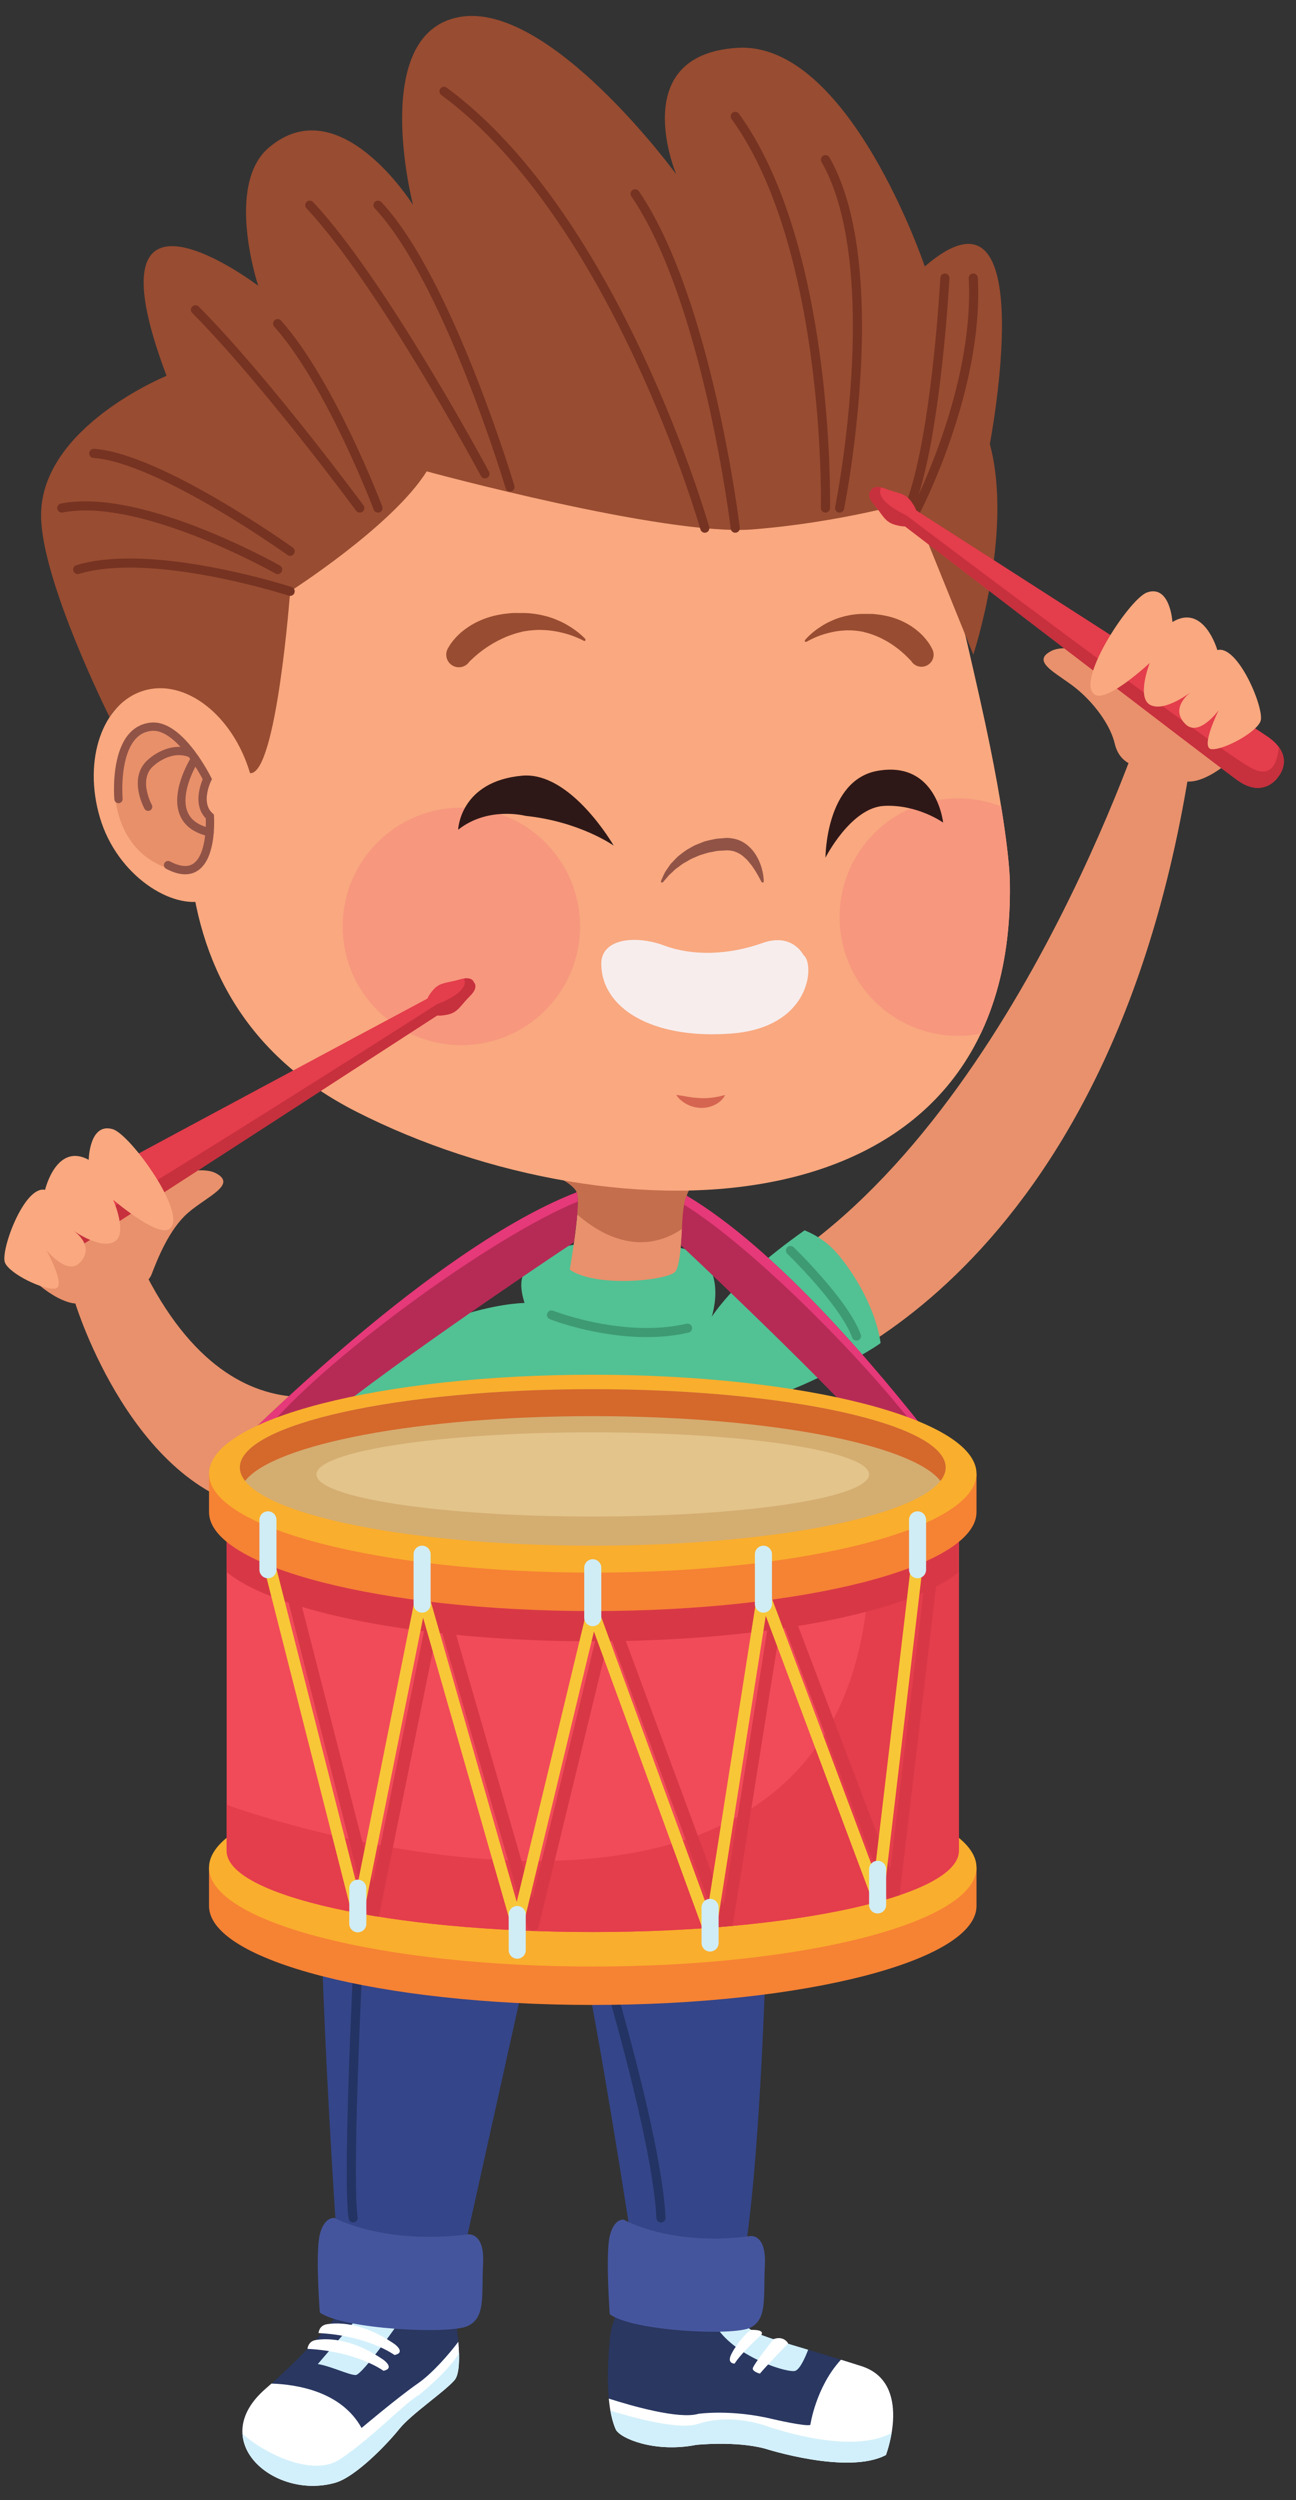 <?xml version="1.0" encoding="UTF-8"?><svg xmlns="http://www.w3.org/2000/svg" xmlns:xlink="http://www.w3.org/1999/xlink" height="2096.7" preserveAspectRatio="xMidYMid meet" version="1.0" viewBox="409.2 135.4 1087.7 2096.7" width="1087.7" zoomAndPan="magnify"><rect x="409.2" y="135.4" width="1087.7" height="2096.7" fill="#333333" stroke="none"/><g><g><path d="M 932.699 2067.762 C 932.699 2067.762 921.641 2078.719 920.84 2100.031 C 920.84 2100.031 915.117 2148.129 925.926 2172.738 C 929.246 2180.289 958.668 2192.73 993.477 2185.82 C 993.477 2185.82 1026.672 2182.34 1051.219 2188.949 C 1051.219 2188.949 1120.641 2211.32 1152.75 2194.32 C 1152.75 2194.32 1175.82 2133.609 1131.969 2119.711 C 1055.699 2095.531 1038.469 2094.199 1032.801 2081.93 L 932.699 2067.762" fill="#293761"/></g><g><path d="M 1032.801 2081.93 L 1024.789 2080.789 L 1012.262 2089.539 C 1029.969 2113.449 1071.051 2125.84 1076.719 2123.711 C 1080.84 2122.18 1085.32 2111.68 1087.461 2106.039 C 1048.289 2094.309 1037.141 2091.32 1032.801 2081.93" fill="#d2f0fb"/></g><g><path d="M 790.598 2075.27 C 790.598 2075.27 799.363 2121.609 790.598 2131.629 C 781.836 2141.648 754.277 2160.031 744.258 2172.559 C 734.238 2185.078 707.668 2212.789 690.406 2217.641 C 638.98 2232.09 581.719 2182.359 632.148 2138.699 C 673.473 2102.898 696.656 2071.52 699.172 2067.762 L 790.598 2075.27" fill="#293761"/></g><g><path d="M 744.258 2172.559 C 754.277 2160.031 781.836 2141.648 790.598 2131.629 C 795.016 2126.59 794.98 2112.301 793.859 2099.379 C 786.145 2109.621 772.102 2125.84 759.863 2134.328 C 742.867 2146.129 712.648 2171.648 712.648 2171.648 C 695.68 2140.98 658.434 2135.109 637.023 2134.41 C 635.426 2135.828 633.805 2137.262 632.148 2138.699 C 581.719 2182.359 638.98 2232.09 690.406 2217.641 C 707.668 2212.789 734.238 2185.078 744.258 2172.559" fill="#fff"/></g><g><path d="M 760.809 2143.98 C 749.477 2150.07 721.141 2180.379 694.23 2198.09 C 672.863 2212.148 634.023 2195.262 612.727 2176.57 C 614.566 2205.828 653.926 2227.891 690.406 2217.641 C 707.668 2212.789 734.238 2185.078 744.258 2172.559 C 754.277 2160.031 781.836 2141.648 790.598 2131.629 C 793.957 2127.801 794.738 2118.629 794.43 2108.789 C 786.258 2123.602 760.809 2143.98 760.809 2143.98" fill="#d2f0fb"/></g><g><path d="M 1055.469 1631.441 C 1055.469 1631.441 1052.641 1923.27 1032.801 2033.762 C 1032.801 2033.762 976.145 2047.93 942.137 2033.762 C 942.137 2033.762 905.309 1792.93 891.137 1747.602 L 859.812 1747.602 L 794.809 2040.059 C 794.809 2040.059 726.816 2047.93 692.809 2028.09 C 692.809 2028.09 672.977 1747.602 678.641 1631.441 L 1055.469 1631.441" fill="#344589"/></g><g><path d="M 745.332 2081.211 C 745.332 2081.211 713.352 2127.262 707.688 2127.262 C 702.023 2127.262 685.934 2119.461 675.914 2118.051 L 710.625 2077.68 L 745.332 2081.211" fill="#d2f0fb"/></g><g><path d="M 801.645 2009.301 C 801.645 2009.301 816.062 2006.84 814.641 2033.762 C 813.227 2060.68 816.98 2079.09 801.645 2086.18 C 786.309 2093.262 697.859 2089.012 677.625 2074.84 C 677.625 2074.84 673.773 2024.398 677.625 2009.25 C 681.484 1994.09 689.977 1995.512 689.977 1995.512 C 689.977 1995.512 731.059 2018.18 801.645 2009.301" fill="#45559d"/></g><g><path d="M 1038.781 2010.73 C 1038.781 2010.73 1052.469 2008.262 1051.129 2035.18 C 1049.781 2062.09 1053.352 2080.512 1038.781 2087.59 C 1024.211 2094.68 940.172 2090.422 920.949 2076.262 C 920.949 2076.262 917.289 2025.82 920.949 2010.672 C 924.609 1995.512 932.688 1996.93 932.688 1996.93 C 932.688 1996.93 971.715 2019.59 1038.781 2010.73" fill="#45559d"/></g><g><path d="M 731.059 2123.711 C 731.059 2123.711 709.02 2107.41 667.266 2105.289 C 667.266 2105.289 667.664 2098.961 674.219 2097.879 C 680.773 2096.801 702.254 2094.699 731.059 2114.512 C 731.059 2114.512 740.977 2121.59 731.059 2123.711" fill="#fff"/></g><g><path d="M 740.316 2110.469 C 740.316 2110.469 718.27 2094.16 676.527 2092.051 C 676.527 2092.051 676.922 2085.711 683.473 2084.641 C 690.023 2083.551 711.504 2081.449 740.316 2101.27 C 740.316 2101.27 750.234 2108.34 740.316 2110.469" fill="#fff"/></g><g><path d="M 1131.969 2119.711 C 1125.93 2117.789 1120.32 2116.039 1115 2114.391 C 1093.898 2137.23 1089.281 2169.102 1089.281 2169.102 C 1085.031 2170.512 1059.012 2164.488 1059.012 2164.488 C 1022.891 2155.609 995.262 2159.789 995.262 2159.789 C 979.02 2164.621 938.41 2152.84 920.145 2147.012 C 921.039 2156.41 922.777 2165.57 925.926 2172.738 C 929.246 2180.289 958.668 2192.73 993.477 2185.82 C 993.477 2185.82 1026.672 2182.34 1051.219 2188.949 C 1051.219 2188.949 1120.641 2211.32 1152.75 2194.32 C 1152.75 2194.32 1175.82 2133.609 1131.969 2119.711" fill="#fff"/></g><g><path d="M 1051.43 2169.66 C 1038.691 2165.289 1016.02 2161.289 994.766 2168.309 C 979.332 2173.422 941.438 2163.309 921.48 2157.109 C 922.496 2162.82 923.926 2168.18 925.926 2172.738 C 929.246 2180.289 958.668 2192.73 993.477 2185.82 C 993.477 2185.82 1026.672 2182.34 1051.219 2188.949 C 1051.219 2188.949 1120.641 2211.32 1152.75 2194.32 C 1152.75 2194.32 1155.711 2186.48 1157.488 2175.82 C 1124.289 2193.809 1063.078 2173.648 1051.43 2169.66" fill="#d2f0fb"/></g><g><path d="M 1070.699 2100.699 C 1070.699 2100.699 1050.859 2121.121 1046.98 2126.078 C 1046.98 2126.078 1040.988 2124.559 1040.949 2121.828 C 1040.91 2119.102 1058.391 2097.172 1058.391 2097.172 C 1058.391 2097.172 1066.102 2093.621 1070.699 2100.699" fill="#fff"/></g><g><path d="M 1048.141 2093.539 C 1048.141 2093.539 1031.738 2108.129 1025.719 2117.699 C 1025.719 2117.699 1020.051 2117.699 1022.18 2111.68 C 1024.301 2105.66 1034.48 2091.93 1039.66 2089.41 C 1039.66 2089.41 1051.219 2088.77 1048.141 2093.539" fill="#fff"/></g><g><path d="M 1072.652 1294.449 C 1072.652 1294.449 1348.539 1216.457 1411.531 752.762 L 1371.48 733.262 C 1371.48 733.262 1256.82 1091.871 1040.559 1209.695 L 1072.652 1294.449" fill="#e8916c"/></g><g><path d="M 997.238 1305.68 C 997.238 1305.68 953.23 1259.828 1084.469 1167.219 C 1093.551 1170.879 1102.09 1176.531 1108.172 1182.691 C 1120.828 1195.5 1143.48 1228.641 1148.25 1261.629 C 1148.52 1263.52 1022.129 1339.871 997.238 1305.68" fill="#52c194"/></g><g><path d="M 931.969 1191.602 C 931.969 1191.602 789.75 1150.031 664.855 1647.109 C 664.855 1647.109 874.434 1771.801 1079.281 1692.102 C 1079.281 1692.102 1082.199 1216.078 931.969 1191.602" fill="#52c194"/></g><g><path d="M 705.582 1504.629 C 823.668 1473.359 872.07 1269.09 872.07 1269.09 L 830.383 1249.301 C 793.141 1293.551 749.355 1370.711 705.582 1504.629" fill="#4ea1c1"/></g><g><path d="M 727.707 1289.859 C 727.707 1289.859 610.508 1366.102 528.312 1197.398 L 472.473 1228.641 C 472.473 1228.641 521.57 1389.262 634.078 1402.871 C 718.762 1413.121 780.746 1330.91 780.746 1330.91 L 727.707 1289.859" fill="#e8916c"/></g><g><path d="M 924.91 1177.609 C 924.91 1177.609 856.418 1172.949 847.422 1207.07 C 838.426 1241.199 916.461 1338.34 952.625 1314.711 C 987.078 1292.199 1026.379 1228.07 1002.031 1193.941 C 1002.031 1193.941 1002.031 1177.391 924.91 1177.609" fill="#52c194"/></g><g><path d="M 1040.559 1111.16 C 1040.559 1111.16 990.371 1117.531 985.59 1138.031 C 980.801 1158.531 981.691 1196.828 975.543 1202.289 C 967.309 1209.609 909.254 1215.281 887.387 1200.238 C 887.387 1200.238 897.082 1144.199 893.332 1135.301 C 887.867 1122.309 839.781 1106.672 822.367 1103.211 C 822.367 1103.211 961.602 1059.672 1040.559 1111.16" fill="#e8916c"/></g><g><path d="M 1026.02 1103.039 C 1020.73 1100.5 1015.23 1098.301 1009.59 1096.398 L 849.348 1096.32 L 863.363 1116.109 C 877.828 1121.98 890.66 1128.961 893.332 1135.301 C 894.488 1138.039 894.367 1145.262 893.645 1153.93 C 911.277 1169.398 945.473 1190.609 981.938 1165.852 C 982.809 1155.852 983.793 1145.699 985.59 1138.031 C 988.645 1124.898 1010.309 1117.578 1025.512 1114 C 1027.191 1109.141 1027.109 1105.609 1026.02 1103.039" fill="#c56e4d"/></g><g><path d="M 1152.516 508.66 C 1008.586 374.793 703.285 395.492 627.832 571.621 C 547.566 758.953 521.895 973.203 708.543 1067.859 C 924.906 1177.613 1262.176 1174.215 1256.742 874.875 C 1256.742 874.875 1256.816 833.449 1231.539 721.199 C 1202.695 593.055 1189.984 543.531 1152.516 508.66" fill="#f9a87f"/></g><g><path d="M 578.297 724.281 C 578.297 724.281 596.848 781.984 619.062 783.82 C 641.277 785.656 652.734 631.309 652.734 631.309 C 652.734 631.309 738.668 576.551 767.312 530.715 C 767.312 530.715 967.23 585.145 1040.562 579.414 C 1113.914 573.688 1174.074 556.094 1174.074 556.094 L 1226.055 684.422 C 1226.055 684.422 1259.992 582.277 1239.945 507.805 C 1239.945 507.805 1285.055 272.922 1185.352 358.852 C 1185.352 358.852 1121.691 169.793 1028.094 175.523 C 934.492 181.25 976.707 281.516 976.707 281.516 C 976.707 281.516 870.035 135.426 794.324 149.746 C 718.613 164.066 755.855 307.289 755.855 307.289 C 755.855 307.289 694.191 208.547 634.758 259.273 C 597.848 290.777 625.918 375.062 625.918 375.062 C 625.918 375.062 478.086 262.945 548.996 450.594 C 548.996 450.594 443.301 493.469 443.668 567.945 C 443.938 622.676 501.184 736.859 501.184 736.859 C 501.184 736.859 519.93 699.082 578.297 724.281" fill="#984c31"/></g><g><path d="M 1181.449 565.141 C 1181.52 565.031 1193.656 541.801 1205.816 507.25 C 1217.977 472.684 1230.191 426.816 1230.191 381.223 C 1230.191 376.941 1230.094 372.664 1229.859 368.395 C 1229.75 366.281 1227.957 364.672 1225.848 364.781 C 1223.75 364.891 1222.129 366.688 1222.238 368.789 C 1222.449 372.922 1222.559 377.066 1222.559 381.223 C 1222.57 425.453 1210.617 470.652 1198.617 504.715 C 1192.629 521.746 1186.629 535.996 1182.129 545.969 C 1179.887 550.961 1178.02 554.887 1176.707 557.555 C 1176.059 558.883 1175.551 559.902 1175.199 560.578 C 1174.859 561.266 1174.688 561.598 1174.688 561.598 C 1173.707 563.469 1174.43 565.781 1176.297 566.75 C 1178.168 567.734 1180.48 567.008 1181.449 565.141" fill="#763322"/></g><g><path d="M 1198.41 368.383 C 1198.41 368.395 1198.289 370.672 1198.027 374.789 C 1197.109 389.191 1194.457 425.98 1189.348 464.691 C 1186.789 484.047 1183.609 503.879 1179.75 521.609 C 1175.879 539.328 1171.289 554.973 1166.078 565.719 C 1165.16 567.625 1165.961 569.898 1167.859 570.82 C 1169.758 571.742 1172.047 570.945 1172.957 569.051 C 1179.43 555.648 1184.578 536.613 1188.859 515.402 C 1201.617 451.84 1206.027 368.887 1206.039 368.801 C 1206.148 366.699 1204.539 364.891 1202.43 364.781 C 1200.316 364.672 1198.52 366.281 1198.41 368.383" fill="#763322"/></g><g><path d="M 619.059 783.82 C 633.441 832.383 610.484 882 582.105 890.406 C 553.727 898.82 507.453 869.703 493.066 821.137 C 478.684 772.574 495.219 724.848 530.016 714.555 C 564.809 704.25 604.672 735.254 619.059 783.82" fill="#f9a87f"/></g><g><path d="M 528.312 744.789 C 528.312 744.789 494.633 766.18 508.359 817.359 C 522.086 868.551 571.676 868.902 573.246 865.168 C 573.246 865.168 591.387 835.762 585.316 820.133 C 585.316 820.133 574.543 806.781 583.203 788.84 C 583.203 788.84 555.367 732.609 528.312 744.789" fill="#e8906a"/></g><g><path d="M 512.125 805.211 L 512.082 804.691 C 512.004 803.609 511.848 800.91 511.848 797.25 C 511.836 789.469 512.598 777.309 516.199 767.191 C 517.992 762.129 520.473 757.621 523.727 754.352 C 527 751.07 530.949 748.93 536.332 748.352 C 536.852 748.301 537.367 748.27 537.887 748.27 C 542.652 748.25 547.77 750.559 552.773 754.43 C 560.27 760.191 567.219 769.238 572.16 776.809 C 574.637 780.59 576.625 784.012 577.992 786.461 C 578.676 787.691 579.207 788.68 579.555 789.359 C 579.91 790.039 580.078 790.379 580.082 790.379 L 583.203 788.84 L 580.086 787.281 C 579.996 787.531 575.773 795.762 575.73 805.441 C 575.73 808.359 576.133 811.43 577.254 814.43 C 578.371 817.43 580.246 820.34 583.023 822.75 L 585.316 820.129 L 581.84 820.359 C 581.84 820.371 581.867 820.77 581.895 821.578 C 581.926 822.391 581.957 823.57 581.957 825.02 C 581.969 830.648 581.453 840.441 578.801 848.371 C 577.496 852.34 575.664 855.781 573.367 858.07 C 571.051 860.359 568.449 861.641 564.617 861.68 C 561.383 861.68 557.164 860.629 551.871 857.84 C 550.168 856.949 548.059 857.609 547.164 859.309 C 546.266 861.012 546.926 863.121 548.629 864.02 C 554.605 867.16 559.879 868.641 564.617 868.648 C 570.227 868.68 574.957 866.41 578.309 862.988 C 583.367 857.852 585.82 850.57 587.254 843.531 C 588.652 836.469 588.922 829.539 588.93 825.02 C 588.93 821.922 588.797 819.949 588.793 819.891 L 588.695 818.449 L 587.605 817.5 C 585.73 815.859 584.547 814.02 583.781 811.98 C 583.016 809.949 582.695 807.711 582.699 805.441 C 582.691 801.66 583.594 797.82 584.52 794.98 C 584.984 793.559 585.445 792.379 585.789 791.578 L 586.191 790.672 L 586.293 790.441 L 586.32 790.398 L 587.094 788.852 L 586.328 787.289 C 586.266 787.18 580.762 776.02 572.148 764.699 C 567.832 759.039 562.742 753.32 557.027 748.91 C 551.328 744.52 544.895 741.32 537.887 741.301 C 537.133 741.301 536.371 741.34 535.609 741.422 C 528.66 742.121 522.992 745.16 518.773 749.441 C 512.434 755.879 509.102 764.82 507.188 773.59 C 505.293 782.371 504.879 791.09 504.879 797.25 C 504.879 802.398 505.176 805.762 505.184 805.84 C 505.352 807.75 507.047 809.172 508.965 809 C 510.879 808.82 512.293 807.129 512.125 805.211" fill="#915346"/></g><g><path d="M 536.582 810.301 L 536.551 810.238 C 536.082 809.43 531.75 800.879 531.793 792.328 C 531.793 789.512 532.238 786.719 533.332 784.141 C 534.426 781.559 536.152 779.148 538.938 776.98 L 539.035 776.898 L 539.141 776.809 L 539.203 776.75 C 540.035 775.949 549.078 768.609 559.434 768.699 C 562.277 768.699 565.238 769.211 568.309 770.52 C 570.082 771.27 572.125 770.441 572.879 768.672 C 573.633 766.898 572.809 764.852 571.035 764.102 C 567.062 762.41 563.121 761.73 559.434 761.73 C 552.234 761.738 546.055 764.238 541.656 766.672 C 537.258 769.109 534.598 771.52 534.453 771.641 L 536.801 774.219 L 534.66 771.469 C 530.957 774.34 528.434 777.809 526.906 781.43 C 525.379 785.051 524.824 788.789 524.824 792.328 C 524.879 803.77 530.391 813.43 530.496 813.691 C 531.434 815.371 533.555 815.98 535.238 815.039 C 536.918 814.102 537.52 811.98 536.586 810.301 L 536.582 810.301" fill="#915346"/></g><g><path d="M 569.984 769.91 C 569.918 770.012 566.945 774.66 563.953 781.539 C 560.973 788.422 557.91 797.5 557.895 806.719 C 557.887 813.02 559.391 819.52 563.621 824.969 C 567.844 830.441 574.637 834.621 584.34 836.809 C 586.219 837.23 588.086 836.059 588.512 834.18 C 588.938 832.309 587.766 830.441 585.887 830.012 C 577.285 828.051 572.203 824.66 569.133 820.711 C 566.078 816.75 564.867 811.98 564.863 806.719 C 564.844 799.09 567.555 790.691 570.344 784.32 C 571.734 781.129 573.129 778.441 574.168 776.559 C 574.688 775.609 575.121 774.871 575.414 774.371 L 575.754 773.82 L 575.859 773.648 C 576.895 772.031 576.418 769.879 574.797 768.84 C 573.172 767.809 571.02 768.281 569.984 769.91" fill="#915346"/></g><g><path d="M 696.832 912.32 C 696.832 967.32 741.418 1011.91 796.41 1011.91 C 851.41 1011.91 895.988 967.32 895.988 912.32 C 895.988 857.328 851.41 812.75 796.41 812.75 C 741.418 812.75 696.832 857.328 696.832 912.32" fill="#f7977e"/></g><g><path d="M 1113.871 904.539 C 1113.871 959.551 1158.449 1004.129 1213.449 1004.129 C 1219.891 1004.129 1226.18 1003.488 1232.289 1002.328 C 1248.762 967.73 1257.68 925.551 1256.75 874.871 C 1256.75 874.871 1256.77 856.648 1249.441 811.711 C 1238.27 807.379 1226.141 804.969 1213.449 804.969 C 1158.449 804.969 1113.871 849.559 1113.871 904.539" fill="#f7977e"/></g><g><path d="M 1048.32 875.078 C 1048.309 875.078 1047.52 873.512 1046.07 870.809 C 1045.309 869.512 1044.391 867.93 1043.34 866.109 C 1042.18 864.371 1041 862.398 1039.449 860.469 C 1037.93 858.559 1036.34 856.449 1034.301 854.781 C 1032.41 852.93 1030.191 851.41 1027.801 850.359 C 1025.461 849.191 1022.859 848.648 1020.129 848.578 L 1019.629 848.531 L 1019.559 848.531 C 1020.27 848.5 1019.73 848.52 1019.879 848.52 L 1019.84 848.52 L 1019.68 848.531 L 1019.359 848.551 L 1018.051 848.621 L 1015.41 848.77 C 1013.719 848.93 1011.77 848.859 1010.27 849.191 L 1005.699 850.121 C 1004.18 850.289 1002.629 850.711 1001.09 851.238 C 999.551 851.711 998.016 852.18 996.504 852.648 C 995.023 853.191 993.645 853.941 992.203 854.5 C 989.273 855.57 986.754 857.18 984.289 858.641 C 981.672 859.891 979.723 861.781 977.633 863.219 C 975.465 864.59 974.027 866.422 972.438 867.77 C 970.828 869.121 969.641 870.5 968.723 871.68 C 966.719 874 965.57 875.32 965.57 875.32 L 965.473 875.43 L 964.129 875.531 L 963.887 874.43 C 963.887 874.43 964.613 872.762 965.895 869.828 C 966.547 868.359 967.379 866.559 968.727 864.762 C 970.086 863 971.273 860.609 973.293 858.68 C 975.277 856.75 977.172 854.262 979.793 852.391 C 982.336 850.398 985.016 848.262 988.168 846.629 C 989.703 845.75 991.258 844.809 992.918 844.059 C 994.621 843.391 996.34 842.711 998.082 842.031 C 1001.43 840.449 1005.52 839.941 1009.328 839.059 C 1011.289 838.629 1012.91 838.691 1014.699 838.488 L 1017.328 838.27 L 1018.641 838.16 L 1018.961 838.141 L 1019.121 838.121 L 1019.57 838.109 L 1019.66 838.121 L 1020.461 838.191 C 1024.66 838.41 1028.859 839.48 1032.391 841.43 C 1035.859 843.441 1038.738 845.949 1040.898 848.621 C 1043.109 851.289 1044.648 854.059 1045.91 856.629 C 1048.32 861.84 1049.32 866.391 1049.77 869.59 C 1050.25 872.77 1050.18 874.66 1050.18 874.66 C 1050.172 875.211 1049.711 875.641 1049.172 875.621 L 1048.32 875.078" fill="#915346"/></g><g><path d="M 899.348 672.914 C 899.348 672.914 897.809 672.008 894.875 670.742 C 892 669.453 887.816 667.766 882.676 666.438 C 880.105 665.793 877.328 665.148 874.383 664.695 C 871.449 664.191 868.328 663.895 865.145 663.777 C 861.965 663.598 858.691 663.66 855.418 664.031 C 853.777 664.148 852.141 664.348 850.508 664.645 L 848.066 665.012 C 847.781 665.141 846.449 665.457 845.691 665.656 C 843.984 666.152 841.941 666.551 840.512 667.121 C 839.043 667.629 837.574 668.137 836.121 668.633 C 833.109 669.812 830.27 671.141 827.586 672.461 C 822.25 675.16 817.746 678.168 814.047 680.867 C 810.395 683.621 807.57 686.09 805.738 687.832 C 804.863 688.656 804.18 689.309 803.711 689.75 L 803.285 690.141 L 803.273 690.078 C 800.148 695.027 793.602 696.492 788.656 693.371 C 783.715 690.246 782.242 683.707 785.363 678.758 C 785.363 678.758 785.742 678.125 786.449 676.934 C 787.031 675.965 787.938 674.645 789.137 673.105 C 791.562 670.043 795.32 666.066 800.578 662.363 C 805.77 658.586 812.488 655.191 819.969 652.91 C 823.691 651.699 827.652 651.012 831.617 650.328 C 833.691 650.094 835.785 649.863 837.891 649.633 C 840.035 649.398 841.66 649.559 843.578 649.504 C 847.711 649.492 851.715 649.41 855.672 649.949 C 859.605 650.359 863.434 651.098 867.023 652.059 C 870.637 652.945 874 654.199 877.098 655.52 C 880.207 656.773 883.023 658.23 885.512 659.715 C 895.57 665.562 900.547 671.438 900.555 671.426 L 900.477 672.797 L 899.348 672.914" fill="#984c31"/></g><g><path d="M 1084.699 672.367 C 1084.699 672.367 1089.086 666.652 1098.281 660.777 C 1100.551 659.293 1103.145 657.816 1106.023 656.52 C 1108.879 655.199 1112.012 653.891 1115.398 652.977 C 1117.074 652.449 1118.805 652.016 1120.598 651.68 C 1122.367 651.266 1124.203 650.961 1126.059 650.762 C 1129.793 650.191 1133.586 650.254 1137.488 650.266 C 1139.305 650.328 1140.77 650.148 1142.848 650.402 C 1144.816 650.625 1146.844 650.836 1148.793 651.129 C 1152.539 651.793 1156.281 652.555 1159.781 653.766 C 1166.824 656.105 1173.059 659.566 1177.805 663.328 C 1182.613 667.02 1185.965 670.922 1188.105 673.887 C 1189.148 675.383 1189.953 676.66 1190.457 677.586 C 1191.059 678.727 1191.387 679.328 1191.387 679.328 C 1194.199 684.188 1192.547 690.41 1187.672 693.215 C 1182.812 696.031 1176.59 694.363 1173.797 689.512 L 1173.773 689.566 L 1173.395 689.176 C 1172.965 688.742 1172.352 688.121 1171.57 687.309 C 1169.938 685.633 1167.418 683.219 1164.148 680.539 C 1162.492 679.23 1160.668 677.828 1158.645 676.426 C 1156.586 675.098 1154.402 673.652 1151.977 672.336 C 1150.754 671.754 1149.52 671.07 1148.246 670.406 C 1146.918 669.816 1145.578 669.227 1144.219 668.633 C 1141.625 667.695 1139.02 666.629 1135.434 665.777 C 1134.746 665.586 1133.449 665.27 1133.238 665.164 L 1131.004 664.816 C 1129.496 664.531 1127.977 664.375 1126.469 664.27 C 1124.953 664.102 1123.441 664.016 1121.945 664.047 C 1120.426 663.984 1118.941 664.035 1117.477 664.172 C 1111.547 664.488 1106 665.734 1101.258 667.117 C 1096.5 668.508 1092.652 670.238 1090.027 671.543 C 1087.336 672.84 1085.926 673.738 1085.926 673.738 L 1084.637 673.453 L 1084.68 672.387 L 1084.699 672.367" fill="#984c31"/></g><g><path d="M 1017.75 1053.699 C 1017.75 1053.699 1016.629 1056.691 1013.012 1059.512 C 1011.25 1060.949 1008.898 1062.32 1006.16 1063.199 C 1004.789 1063.672 1003.34 1064.07 1001.82 1064.27 C 1000.32 1064.57 998.773 1064.488 997.227 1064.57 C 994.137 1064.43 991.121 1063.77 988.473 1062.77 C 985.84 1061.719 983.555 1060.449 981.824 1059.031 C 979.988 1057.801 978.816 1056.27 977.949 1055.328 C 977.117 1054.328 976.703 1053.699 976.703 1053.699 C 976.703 1053.699 977.492 1053.75 978.762 1053.91 C 980.039 1054.039 981.719 1054.48 983.742 1054.73 C 984.758 1054.871 985.805 1055.07 986.895 1055.289 C 988.008 1055.422 989.168 1055.531 990.312 1055.789 C 991.469 1055.969 992.688 1055.941 993.871 1056.16 C 995.062 1056.23 996.273 1056.301 997.48 1056.379 C 998.68 1056.328 999.887 1056.449 1001.07 1056.371 C 1002.238 1056.289 1003.43 1056.359 1004.57 1056.18 C 1006.859 1056 1009.031 1055.629 1010.98 1055.289 C 1014.82 1054.539 1017.75 1053.699 1017.75 1053.699" fill="#d56551"/></g><g><path d="M 855.328 1228.148 C 855.328 1228.148 798.266 1223.309 690.867 1287.16 C 690.867 1287.16 714.781 1348.801 741.508 1367.539 C 768.23 1386.27 940.789 1267.461 855.328 1228.148" fill="#52c194"/></g><g><path d="M 1070 1186.93 C 1070 1186.93 1070.68 1187.578 1071.91 1188.809 C 1076.238 1193.09 1087.262 1204.27 1098.262 1217.391 C 1109.27 1230.469 1120.25 1245.66 1124.422 1257.191 C 1125.141 1259.172 1127.34 1260.18 1129.32 1259.461 C 1131.301 1258.738 1132.32 1256.551 1131.59 1254.57 C 1126 1239.41 1111.98 1221.461 1099.32 1206.891 C 1086.66 1192.371 1075.352 1181.48 1075.301 1181.43 C 1073.789 1179.961 1071.359 1180.012 1069.898 1181.531 C 1068.441 1183.051 1068.48 1185.461 1070 1186.93" fill="#3e9a73"/></g><g><path d="M 685.52 1634.602 C 685.867 1634.82 783.543 1700.922 926.32 1700.949 C 968.402 1700.949 1014.391 1695.191 1062.891 1680.301 C 1064.898 1679.68 1066.039 1677.539 1065.422 1675.52 C 1064.801 1673.512 1062.66 1672.379 1060.641 1673 C 1012.91 1687.66 967.703 1693.32 926.32 1693.32 C 856.129 1693.32 796.926 1677.02 755.293 1660.73 C 734.477 1652.578 718.062 1644.441 706.871 1638.352 C 701.27 1635.301 696.984 1632.77 694.105 1631.012 C 692.664 1630.121 691.574 1629.43 690.855 1628.969 L 690.047 1628.441 L 689.801 1628.27 C 688.051 1627.09 685.676 1627.551 684.496 1629.301 C 683.316 1631.051 683.773 1633.422 685.52 1634.602" fill="#4ea1c1"/></g><g><path d="M 870.668 1241.762 C 870.91 1241.84 908.5 1256.75 951.875 1256.781 C 963.383 1256.781 975.312 1255.719 987.07 1253.02 C 989.125 1252.539 990.41 1250.5 989.938 1248.441 C 989.461 1246.379 987.418 1245.102 985.359 1245.578 C 974.277 1248.129 962.918 1249.141 951.875 1249.141 C 931.059 1249.141 911.387 1245.52 896.961 1241.879 C 889.754 1240.07 883.852 1238.25 879.766 1236.891 C 877.723 1236.211 876.133 1235.648 875.066 1235.25 C 874.531 1235.07 874.129 1234.91 873.859 1234.809 L 873.473 1234.66 C 871.512 1233.879 869.293 1234.852 868.516 1236.801 C 867.738 1238.77 868.703 1240.988 870.668 1241.77 L 870.668 1241.762" fill="#3e9a73"/></g><g><path d="M 710.547 1687.809 C 710.547 1687.852 700.227 1869.441 700.223 1956.219 C 700.227 1974.391 700.652 1988.301 701.805 1996.051 C 702.113 1998.129 704.062 1999.57 706.145 1999.25 C 708.234 1998.941 709.672 1996.988 709.355 1994.91 C 708.328 1988.129 707.855 1974.199 707.859 1956.219 C 707.859 1913.078 710.434 1846.039 713.016 1789.84 C 714.309 1761.738 715.594 1736.34 716.559 1717.961 C 717.527 1699.578 718.172 1688.27 718.172 1688.25 C 718.289 1686.129 716.68 1684.328 714.574 1684.211 C 712.469 1684.09 710.664 1685.699 710.547 1687.809" fill="#233363"/></g><g><path d="M 904.938 1757.922 C 904.941 1757.93 905.738 1760.469 907.152 1765.102 C 912.105 1781.289 924.543 1822.82 936.152 1868.391 C 947.762 1913.941 958.527 1963.66 960.152 1995.68 C 960.258 1997.781 962.051 1999.398 964.164 1999.289 C 966.27 1999.18 967.891 1997.391 967.781 1995.289 C 965.816 1957.379 951.922 1897.711 938.531 1847.211 C 925.141 1796.762 912.238 1755.672 912.227 1755.641 C 911.594 1753.621 909.449 1752.5 907.438 1753.129 C 905.43 1753.77 904.309 1755.91 904.941 1757.922 L 904.938 1757.922" fill="#233363"/></g><g><path d="M 513.527 1133.949 C 513.527 1133.949 570.82 1109.559 589.922 1119.109 C 609.016 1128.66 582.922 1138.75 567.012 1152.531 C 551.102 1166.309 541.223 1191.68 536.445 1204.09 C 531.668 1216.512 511.617 1217.77 502.074 1216.18 C 502.074 1216.18 490.613 1230.281 472.473 1228.641 C 454.328 1227.012 427.594 1203.18 423.77 1190.738 L 513.527 1133.949" fill="#e8916c"/></g><g><path d="M 776.246 986.949 C 776.246 986.949 496.559 1168.309 481.148 1177.488 C 457.488 1191.57 447.297 1171.621 447.297 1171.621 C 447.297 1171.621 433.879 1153.711 458.523 1139.18 C 473.969 1130.031 767.934 972.859 767.934 972.859 C 767.934 972.859 768.543 970.578 772.48 965.93 C 778.43 958.82 784.539 959.98 795.133 956.801 C 805.738 953.641 806.938 959.34 806.938 959.34 C 806.938 959.34 811.355 963.16 803.449 970.891 C 795.57 978.66 793.625 984.539 784.516 986.34 C 778.527 987.512 776.246 986.949 776.246 986.949" fill="#e43d4c"/></g><g><path d="M 447.297 1171.621 C 447.297 1171.621 438.125 1159.34 448.934 1146.859 C 448.93 1158.922 452.199 1173.809 469.652 1166.691 C 497.523 1155.398 776.125 977.539 776.125 977.539 C 776.125 977.539 804.059 967.75 798.598 956.02 C 805.996 954.949 806.938 959.34 806.938 959.34 C 806.938 959.34 811.355 963.16 803.449 970.891 C 795.57 978.66 793.625 984.539 784.516 986.34 C 778.527 987.512 776.246 986.949 776.246 986.949 C 776.246 986.949 496.559 1168.309 481.148 1177.488 C 457.488 1191.57 447.297 1171.621 447.297 1171.621" fill="#c7303d"/></g><g><path d="M 483.648 1108.102 C 483.648 1108.102 484.133 1076.57 503.812 1082.398 C 518.938 1086.879 568.191 1155.559 551.102 1166.309 C 540.684 1172.859 504.164 1141.578 504.164 1141.578 C 504.164 1141.578 517.219 1171.031 504.656 1177.109 C 492.09 1183.211 469.652 1166.691 469.652 1166.691 C 469.652 1166.691 490.16 1179.289 476.438 1194.16 C 465.645 1205.852 448.047 1183.641 448.047 1183.641 C 448.047 1183.641 465.441 1214.988 455.344 1216.109 C 445.258 1217.23 417.629 1203.93 413.402 1194.449 C 409.18 1184.949 429.363 1129.41 447.023 1133.27 C 447.023 1133.27 456.48 1093.309 483.648 1108.102" fill="#f9a87f"/></g><g><path d="M 890.949 1177.199 C 890.949 1177.199 766.84 1259.359 690.867 1318.379 L 584.629 1371.32 C 584.629 1371.32 762.289 1185.859 893.332 1135.301 C 893.332 1135.301 895.227 1141.23 893.332 1157.41 L 890.949 1177.199" fill="#b62b56"/></g><g><path d="M 893.332 1135.301 C 783.457 1177.691 640.832 1314.898 597.617 1358.141 C 597.707 1360.859 598.312 1362.949 599.742 1363.789 L 612.277 1357.539 C 616.996 1353.199 623.109 1346.461 630.977 1336.629 C 677.996 1277.84 820.961 1172.828 894.16 1143.07 C 894.047 1137.559 893.332 1135.301 893.332 1135.301" fill="#e63979"/></g><g><path d="M 1196.109 1348.27 C 1143.09 1279.84 1059.84 1182.352 985.469 1138.199 C 985.469 1138.199 982.605 1143.75 981.785 1160.012 L 980.832 1179.93 C 980.832 1179.93 1085.309 1277.68 1150.73 1348.27 L 1196.109 1348.27" fill="#b62b56"/></g><g><path d="M 1196.109 1348.27 C 1143.102 1279.852 1059.84 1182.352 985.469 1138.199 C 985.469 1138.199 984.387 1140.32 983.359 1145.738 C 1040.801 1181.238 1139.301 1279.398 1189.57 1348.27 L 1196.109 1348.27" fill="#e63979"/></g><g><path d="M 1228.75 1733.871 C 1228.75 1779.711 1084.559 1816.871 906.691 1816.871 C 728.82 1816.871 584.629 1779.711 584.629 1733.871 L 584.629 1701.66 L 1228.75 1701.66 L 1228.75 1733.871" fill="#f68234"/></g><g><path d="M 584.629 1701.66 C 584.629 1747.5 728.82 1784.672 906.691 1784.672 C 1084.559 1784.672 1228.75 1747.5 1228.75 1701.66 C 1228.75 1655.801 1084.559 1618.66 906.691 1618.66 C 728.82 1618.66 584.629 1655.801 584.629 1701.66" fill="#f9ae2d"/></g><g><path d="M 599.434 1687.648 C 599.434 1725.23 737 1755.719 906.691 1755.719 C 1076.379 1755.719 1213.949 1725.23 1213.949 1687.648 L 1213.949 1377.539 L 599.434 1377.539 L 599.434 1687.648" fill="#f14b59"/></g><g><path d="M 1213.949 1687.648 L 1213.949 1377.539 L 1145.77 1377.539 C 1142.66 1399.531 1139.84 1424.961 1138.609 1454.301 C 1124.309 1798.359 702.473 1685.461 599.434 1649.051 L 599.434 1687.648 C 599.434 1725.23 737 1755.719 906.691 1755.719 C 1076.379 1755.719 1213.949 1725.23 1213.949 1687.648" fill="#e43d4c"/></g><g><path d="M 599.434 1453.859 C 640.52 1487.52 762.535 1511.922 906.691 1511.922 C 1050.828 1511.922 1172.859 1487.52 1213.949 1453.859 L 1213.949 1396.73 L 599.434 1396.73 L 599.434 1453.859" fill="#d83846"/></g><g><path d="M 1156.469 1702.82 L 1067.852 1469.621 C 1067.141 1467.41 1064.988 1466.012 1062.699 1466.211 C 1060.391 1466.41 1058.539 1468.172 1058.211 1470.461 L 1016.461 1733.16 L 924.633 1485.039 C 923.949 1482.879 921.895 1481.449 919.645 1481.578 C 917.402 1481.699 915.504 1483.32 915.047 1485.531 L 856.062 1727.629 L 781.477 1469.941 C 780.918 1467.66 778.84 1466.121 776.496 1466.18 C 774.152 1466.25 772.188 1467.969 771.797 1470.289 L 722.117 1714.27 L 652.133 1441.98 L 642.457 1444.141 L 717.883 1740.93 L 718.023 1741.391 C 720.871 1741.879 723.758 1742.34 726.668 1742.828 C 727.137 1742.219 727.457 1741.48 727.613 1740.699 L 777.531 1495.199 L 851.688 1751.18 C 852.133 1752.93 853.461 1754.301 855.121 1754.789 C 855.898 1754.789 856.68 1754.84 857.461 1754.84 C 859.395 1754.469 860.949 1752.969 861.355 1750.98 L 920.902 1506.148 L 1011.879 1751.621 C 1015.988 1751.301 1020.051 1750.93 1024.078 1750.559 L 1065.09 1493.43 L 1154.141 1728 C 1157.621 1726.969 1160.969 1725.891 1164.18 1724.809 L 1197.449 1443.551 L 1187.578 1442.57 L 1156.469 1702.82" fill="#d83846"/></g><g><path d="M 1228.75 1403.531 C 1228.75 1449.371 1084.559 1486.539 906.691 1486.539 C 728.82 1486.539 584.629 1449.371 584.629 1403.531 L 584.629 1371.32 L 1228.75 1371.32 L 1228.75 1403.531" fill="#f68234"/></g><g><path d="M 584.629 1371.32 C 584.629 1417.16 728.82 1454.301 906.691 1454.301 C 1084.559 1454.301 1228.75 1417.16 1228.75 1371.32 C 1228.75 1325.488 1084.559 1288.328 906.691 1288.328 C 728.82 1288.328 584.629 1325.488 584.629 1371.32" fill="#f9ae2d"/></g><g><path d="M 610.508 1366.102 C 610.508 1402.328 743.105 1431.711 906.691 1431.711 C 1070.281 1431.711 1202.879 1402.328 1202.879 1366.102 C 1202.879 1329.828 1070.281 1300.449 906.691 1300.449 C 743.105 1300.449 610.508 1329.828 610.508 1366.102" fill="#d4ad71"/></g><g><path d="M 906.691 1323.059 C 1052.871 1323.059 1174.32 1346.531 1198.488 1377.391 C 1201.371 1373.711 1202.879 1369.949 1202.879 1366.102 C 1202.879 1329.828 1070.281 1300.449 906.691 1300.449 C 743.105 1300.449 610.508 1329.828 610.508 1366.102 C 610.508 1369.949 612.008 1373.711 614.891 1377.391 C 639.066 1346.531 760.516 1323.059 906.691 1323.059" fill="#d5682b"/></g><g><path d="M 674.77 1371.941 C 674.77 1391.461 778.598 1407.27 906.691 1407.27 C 1034.789 1407.27 1138.609 1391.461 1138.609 1371.941 C 1138.609 1352.449 1034.789 1336.629 906.691 1336.629 C 778.598 1336.629 674.77 1352.449 674.77 1371.941" fill="#e3c48a"/></g><g><path d="M 629.273 1444.281 L 704.691 1741.051 C 705.266 1743.301 707.305 1744.852 709.621 1744.789 C 711.941 1744.73 713.898 1743.078 714.355 1740.809 L 764.312 1492.09 L 838.531 1751.328 C 839.152 1753.488 841.16 1754.969 843.402 1754.922 C 845.648 1754.879 847.586 1753.309 848.113 1751.129 L 907.672 1503.641 L 1000.512 1757.422 C 1001.281 1759.539 1003.391 1760.871 1005.641 1760.648 C 1007.891 1760.43 1009.699 1758.711 1010.051 1756.48 L 1051.891 1490.512 L 1141.129 1728.621 C 1141.93 1730.762 1144.09 1732.07 1146.359 1731.789 C 1148.629 1731.52 1150.422 1729.73 1150.691 1727.461 L 1184.219 1443.641 L 1174.391 1442.48 L 1143.238 1706.031 L 1054.559 1469.398 C 1053.77 1467.301 1051.648 1465.98 1049.41 1466.211 C 1047.18 1466.43 1045.371 1468.148 1045.02 1470.371 L 1003.238 1736.039 L 911.344 1484.828 C 910.59 1482.781 908.59 1481.461 906.406 1481.59 C 904.227 1481.711 902.383 1483.25 901.875 1485.379 L 842.879 1730.52 L 768.23 1469.77 C 767.602 1467.57 765.559 1466.09 763.27 1466.191 C 760.984 1466.281 759.062 1467.922 758.613 1470.16 L 708.934 1717.5 L 638.879 1441.84 L 629.273 1444.281" fill="#f8c737"/></g><g><path d="M 641.242 1451.84 C 641.242 1455.82 638.035 1459.02 634.078 1459.02 C 630.121 1459.02 626.922 1455.82 626.922 1451.84 L 626.922 1410.039 C 626.922 1406.059 630.121 1402.871 634.078 1402.871 C 638.035 1402.871 641.242 1406.059 641.242 1410.039 L 641.242 1451.84" fill="#d0edf5"/></g><g><path d="M 850.453 1770.941 C 850.453 1774.871 847.242 1778.09 843.301 1778.09 C 839.332 1778.09 836.129 1774.871 836.129 1770.941 L 836.129 1741.039 C 836.129 1737.109 839.332 1733.891 843.301 1733.891 C 847.242 1733.891 850.453 1737.109 850.453 1741.039 L 850.453 1770.941" fill="#d0edf5"/></g><g><path d="M 716.656 1748.82 C 716.656 1752.77 713.453 1755.98 709.496 1755.98 C 705.559 1755.98 702.344 1752.77 702.344 1748.82 L 702.344 1718.949 C 702.344 1715 705.559 1711.801 709.496 1711.801 C 713.453 1711.801 716.656 1715 716.656 1718.949 L 716.656 1748.82" fill="#d0edf5"/></g><g><path d="M 1012.32 1764.93 C 1012.32 1768.879 1009.109 1772.09 1005.16 1772.09 C 1001.199 1772.09 997.992 1768.879 997.992 1764.93 L 997.992 1735.07 C 997.992 1731.102 1001.199 1727.898 1005.16 1727.898 C 1009.109 1727.898 1012.32 1731.102 1012.32 1735.07 L 1012.32 1764.93" fill="#d0edf5"/></g><g><path d="M 1152.922 1733.012 C 1152.922 1736.969 1149.73 1740.16 1145.77 1740.16 C 1141.82 1740.16 1138.609 1736.969 1138.609 1733.012 L 1138.609 1703.129 C 1138.609 1699.18 1141.82 1695.961 1145.77 1695.961 C 1149.73 1695.961 1152.922 1699.18 1152.922 1703.129 L 1152.922 1733.012" fill="#d0edf5"/></g><g><path d="M 770.605 1480.691 C 770.605 1484.672 767.406 1487.859 763.473 1487.859 C 759.504 1487.859 756.301 1484.672 756.301 1480.691 L 756.301 1438.859 C 756.301 1434.93 759.504 1431.711 763.473 1431.711 C 767.406 1431.711 770.605 1434.93 770.605 1438.859 L 770.605 1480.691" fill="#d0edf5"/></g><g><path d="M 913.852 1492.051 C 913.852 1496.012 910.645 1499.219 906.691 1499.219 C 902.73 1499.219 899.531 1496.012 899.531 1492.051 L 899.531 1450.199 C 899.531 1446.25 902.73 1443.059 906.691 1443.059 C 910.645 1443.059 913.852 1446.25 913.852 1450.199 L 913.852 1492.051" fill="#d0edf5"/></g><g><path d="M 1172.141 1451.84 C 1172.141 1455.82 1175.34 1459.02 1179.301 1459.02 C 1183.25 1459.02 1186.441 1455.82 1186.441 1451.84 L 1186.441 1410.039 C 1186.441 1406.059 1183.25 1402.871 1179.301 1402.871 C 1175.34 1402.871 1172.141 1406.059 1172.141 1410.039 L 1172.141 1451.84" fill="#d0edf5"/></g><g><path d="M 1042.762 1480.691 C 1042.762 1484.672 1045.961 1487.859 1049.922 1487.859 C 1053.871 1487.859 1057.09 1484.672 1057.09 1480.691 L 1057.09 1438.859 C 1057.09 1434.93 1053.871 1431.711 1049.922 1431.711 C 1045.961 1431.711 1042.762 1434.93 1042.762 1438.859 L 1042.762 1480.691" fill="#d0edf5"/></g><g><path d="M 1368.152 696.078 C 1368.152 696.078 1310.863 671.68 1291.766 681.23 C 1272.668 690.777 1298.762 700.867 1314.66 714.645 C 1330.574 728.434 1341.715 745.852 1344.703 758.816 C 1349.672 780.289 1370.07 779.895 1379.609 778.301 C 1379.609 778.301 1391.062 792.398 1409.211 790.766 C 1427.352 789.129 1454.082 765.305 1457.902 752.859 L 1368.152 696.078" fill="#e8916c"/></g><g><path d="M 1168.672 576.773 C 1168.672 576.773 1433.281 779.508 1447.906 789.855 C 1470.398 805.758 1482.117 786.648 1482.117 786.648 C 1482.117 786.648 1496.906 769.875 1473.469 753.426 C 1458.805 743.109 1178.07 563.371 1178.07 563.371 C 1178.07 563.371 1177.633 561.051 1174.066 556.105 C 1168.695 548.535 1162.516 549.223 1152.211 545.23 C 1141.875 541.25 1140.238 546.832 1140.238 546.832 C 1140.238 546.832 1135.539 550.297 1142.805 558.629 C 1150.047 566.984 1151.539 572.992 1160.465 575.504 C 1166.352 577.129 1168.672 576.773 1168.672 576.773" fill="#e43d4c"/></g><g><path d="M 1482.117 786.652 C 1482.117 786.652 1492.234 775.145 1482.441 761.844 C 1481.488 773.867 1477.062 788.457 1460.23 779.996 C 1433.316 766.551 1169.52 567.383 1169.52 567.383 C 1169.52 567.383 1142.445 555.441 1148.824 544.188 C 1141.516 542.52 1140.238 546.824 1140.238 546.824 C 1140.238 546.824 1135.543 550.297 1142.805 558.633 C 1150.055 566.98 1151.547 573 1160.465 575.496 C 1166.348 577.133 1168.668 576.762 1168.668 576.762 C 1168.668 576.762 1433.281 779.504 1447.906 789.855 C 1470.395 805.758 1482.117 786.652 1482.117 786.652" fill="#c7303d"/></g><g><path d="M 1393.195 657.047 C 1393.195 657.047 1391.344 625.566 1371.93 632.242 C 1357.02 637.375 1310.781 708.121 1328.324 718.129 C 1339.02 724.215 1374.145 691.379 1374.145 691.379 C 1374.145 691.379 1362.379 721.359 1375.203 726.91 C 1388.008 732.453 1409.707 714.977 1409.707 714.977 C 1409.707 714.977 1389.773 728.453 1404.125 742.711 C 1415.422 753.918 1432.043 730.977 1432.043 730.977 C 1432.043 730.977 1416.02 763.055 1426.137 763.727 C 1436.266 764.422 1463.305 749.93 1467.113 740.27 C 1470.922 730.602 1448.363 675.977 1430.875 680.598 C 1430.875 680.598 1419.688 641.09 1393.195 657.047" fill="#f9a87f"/></g><g><path d="M 1083.57 936.422 C 1083.57 936.422 1074.262 917.359 1049.25 926.23 C 1020.559 936.422 990.574 937.309 966.648 928.371 C 942.719 919.441 913.836 922.41 913.836 943.629 C 913.836 980.219 955.453 1007.289 1022.93 1002.199 C 1090.41 997.109 1093.16 943.43 1083.57 936.422" fill="#f7eded"/></g><g><path d="M 924.266 844.602 C 924.266 844.602 895.848 824.379 850.23 819.629 C 850.23 819.629 818.879 811.34 793.695 831.289 C 793.695 831.289 795.047 790.73 847.34 785.941 C 888.426 782.191 924.266 844.602 924.266 844.602" fill="#2e1817"/></g><g><path d="M 1102 854.691 C 1102 854.691 1123.371 812.539 1151.379 811.25 C 1179.391 809.949 1200.762 825.281 1200.762 825.281 C 1200.762 825.281 1195.43 773.219 1145.879 781.84 C 1102 789.48 1102 854.691 1102 854.691" fill="#2e1817"/></g><g><path d="M 1004.41 577.324 C 1004.371 577.191 985.887 512.18 949.172 433.668 C 912.434 355.156 857.582 263.109 784.102 208.914 C 782.406 207.668 780.02 208.027 778.766 209.723 C 777.516 211.422 777.875 213.82 779.574 215.066 C 851.238 267.816 905.836 358.949 942.254 436.902 C 960.48 475.871 974.191 511.527 983.344 537.438 C 987.918 550.379 991.352 560.895 993.641 568.16 C 994.785 571.793 995.645 574.617 996.211 576.516 C 996.781 578.438 997.066 579.406 997.066 579.418 C 997.645 581.445 999.75 582.613 1001.781 582.043 C 1003.812 581.461 1004.98 579.352 1004.41 577.324" fill="#763322"/></g><g><path d="M 1030.078 577.918 C 1030.07 577.828 1024.328 530.055 1010.91 470.965 C 997.465 411.848 976.492 341.5 945.414 295.777 C 944.227 294.043 941.848 293.586 940.109 294.781 C 938.363 295.969 937.914 298.336 939.102 300.078 C 969.137 344.121 990.176 413.984 1003.461 472.656 C 1010.121 501.992 1014.891 528.566 1017.98 547.781 C 1019.531 557.395 1020.66 565.16 1021.398 570.52 C 1022.141 575.895 1022.488 578.82 1022.488 578.836 C 1022.738 580.922 1024.648 582.414 1026.742 582.156 C 1028.828 581.914 1030.328 580.008 1030.078 577.918" fill="#763322"/></g><g><path d="M 1105.816 561.559 C 1105.816 561.531 1105.855 559.285 1105.855 555.164 C 1105.848 536.766 1104.945 480.961 1094.977 417.145 C 1084.977 353.316 1066.035 281.465 1029.375 230.766 C 1028.137 229.059 1025.746 228.68 1024.035 229.914 C 1022.336 231.16 1021.957 233.539 1023.195 235.246 C 1058.637 284.145 1077.578 355.102 1087.426 418.328 C 1097.309 481.551 1098.215 537.031 1098.215 555.164 C 1098.215 559.234 1098.176 561.402 1098.176 561.402 C 1098.125 563.516 1099.805 565.262 1101.914 565.301 C 1104.027 565.34 1105.766 563.66 1105.816 561.559" fill="#763322"/></g><g><path d="M 1117.609 562.238 C 1117.629 562.094 1132.625 487.977 1132.637 408.887 C 1132.598 357.742 1126.457 304.508 1105.309 267.395 C 1104.266 265.562 1101.926 264.93 1100.098 265.977 C 1098.266 267.023 1097.629 269.359 1098.68 271.191 C 1118.676 306.07 1125.039 358.375 1124.996 408.887 C 1124.996 447.961 1121.277 485.961 1117.547 514.168 C 1115.699 528.262 1113.836 539.918 1112.438 548.039 C 1111.738 552.105 1111.156 555.281 1110.746 557.434 C 1110.348 559.59 1110.129 560.715 1110.129 560.715 C 1109.707 562.777 1111.039 564.805 1113.105 565.219 C 1115.176 565.633 1117.188 564.301 1117.609 562.238" fill="#763322"/></g><g><path d="M 819.59 531.016 C 819.566 530.98 798.059 490.828 768.883 442.52 C 739.68 394.195 702.918 337.785 671.949 304.863 C 670.508 303.328 668.09 303.254 666.555 304.695 C 665.02 306.141 664.949 308.562 666.391 310.094 C 696.539 342.098 733.301 398.363 762.344 446.473 C 776.879 470.539 789.512 492.59 798.504 508.609 C 803.004 516.633 806.594 523.133 809.055 527.645 C 811.52 532.145 812.848 534.617 812.852 534.629 C 813.848 536.492 816.164 537.188 818.02 536.188 C 819.883 535.199 820.582 532.879 819.59 531.016" fill="#763322"/></g><g><path d="M 840.879 542.703 C 840.863 542.625 827.852 499.117 807.453 447.691 C 797.254 421.988 785.203 394.297 771.973 369.027 C 758.73 343.77 744.352 320.945 729.242 304.863 C 727.797 303.328 725.379 303.254 723.844 304.695 C 722.312 306.141 722.234 308.562 723.684 310.094 C 737.992 325.305 752.164 347.66 765.207 372.574 C 784.789 409.949 801.906 453.074 814.098 486.812 C 820.195 503.691 825.066 518.215 828.406 528.52 C 830.082 533.68 831.367 537.773 832.242 540.586 C 833.113 543.387 833.559 544.883 833.559 544.895 C 834.164 546.91 836.293 548.062 838.316 547.453 C 840.336 546.844 841.488 544.715 840.883 542.703 L 840.879 542.703" fill="#763322"/></g><g><path d="M 714.25 559.211 C 714.188 559.137 635.062 451.914 575.953 392.5 C 574.465 390.996 572.047 390.996 570.551 392.488 C 569.059 393.969 569.051 396.395 570.535 397.887 C 599.723 427.207 634.164 468.719 661.254 502.855 C 674.809 519.918 686.523 535.148 694.848 546.105 C 699.016 551.59 702.332 556.008 704.605 559.039 C 706.879 562.074 708.102 563.738 708.105 563.75 C 709.359 565.449 711.75 565.801 713.449 564.551 C 715.148 563.301 715.504 560.91 714.254 559.211 L 714.25 559.211" fill="#763322"/></g><g><path d="M 730.027 560.117 C 730.008 560.059 720.027 533.77 704.457 501.172 C 688.855 468.574 667.762 429.727 645.062 404.25 C 643.664 402.68 641.246 402.535 639.676 403.945 C 638.102 405.348 637.965 407.758 639.371 409.34 C 661.129 433.695 682.152 472.195 697.562 504.465 C 705.277 520.621 711.617 535.219 716.023 545.785 C 718.227 551.07 719.941 555.34 721.109 558.285 C 722.273 561.227 722.887 562.82 722.895 562.832 C 723.637 564.801 725.844 565.789 727.812 565.051 C 729.785 564.293 730.777 562.098 730.027 560.117" fill="#763322"/></g><g><path d="M 644.105 609.707 C 644.016 609.664 620.402 596.262 588.266 582.824 C 556.094 569.398 515.496 555.871 480.836 555.836 C 473.691 555.836 466.793 556.414 460.262 557.719 C 458.195 558.141 456.852 560.152 457.266 562.223 C 457.684 564.289 459.695 565.625 461.766 565.215 C 467.699 564.023 474.105 563.48 480.836 563.48 C 513.539 563.434 553.633 576.594 585.316 589.863 C 601.172 596.492 614.945 603.137 624.746 608.098 C 629.648 610.586 633.555 612.656 636.23 614.102 C 637.57 614.824 638.598 615.395 639.293 615.77 C 639.984 616.16 640.332 616.359 640.332 616.359 C 642.168 617.395 644.496 616.75 645.539 614.914 C 646.578 613.09 645.938 610.754 644.105 609.707" fill="#763322"/></g><g><path d="M 653.906 627.68 C 653.715 627.648 580.461 603.824 517.934 603.793 C 501.938 603.793 486.609 605.352 473.266 609.391 C 471.246 609.996 470.109 612.129 470.719 614.156 C 471.324 616.168 473.461 617.309 475.48 616.699 C 487.777 612.965 502.438 611.426 517.934 611.426 C 548.266 611.414 581.758 617.297 607.59 623.188 C 620.512 626.133 631.52 629.078 639.289 631.289 C 643.18 632.391 646.25 633.312 648.348 633.953 C 650.445 634.602 651.547 634.949 651.547 634.957 C 653.555 635.609 655.715 634.504 656.363 632.5 C 657.016 630.484 655.91 628.344 653.906 627.68" fill="#763322"/></g><g><path d="M 654.953 594.645 C 654.898 594.609 627.492 574.977 593.047 554.832 C 575.82 544.758 556.84 534.551 538.578 526.574 C 520.297 518.621 502.801 512.855 488.137 511.828 C 486.031 511.68 484.207 513.266 484.062 515.371 C 483.918 517.48 485.508 519.305 487.613 519.441 C 500.703 520.328 517.691 525.785 535.523 533.582 C 562.305 545.262 591.117 562.102 613.168 576.016 C 624.195 582.965 633.543 589.188 640.125 593.664 C 643.418 595.898 646.02 597.699 647.793 598.941 C 649.566 600.184 650.508 600.855 650.508 600.855 C 652.227 602.086 654.609 601.699 655.84 599.977 C 657.062 598.27 656.672 595.875 654.957 594.645 L 654.953 594.645" fill="#763322"/></g></g></svg>